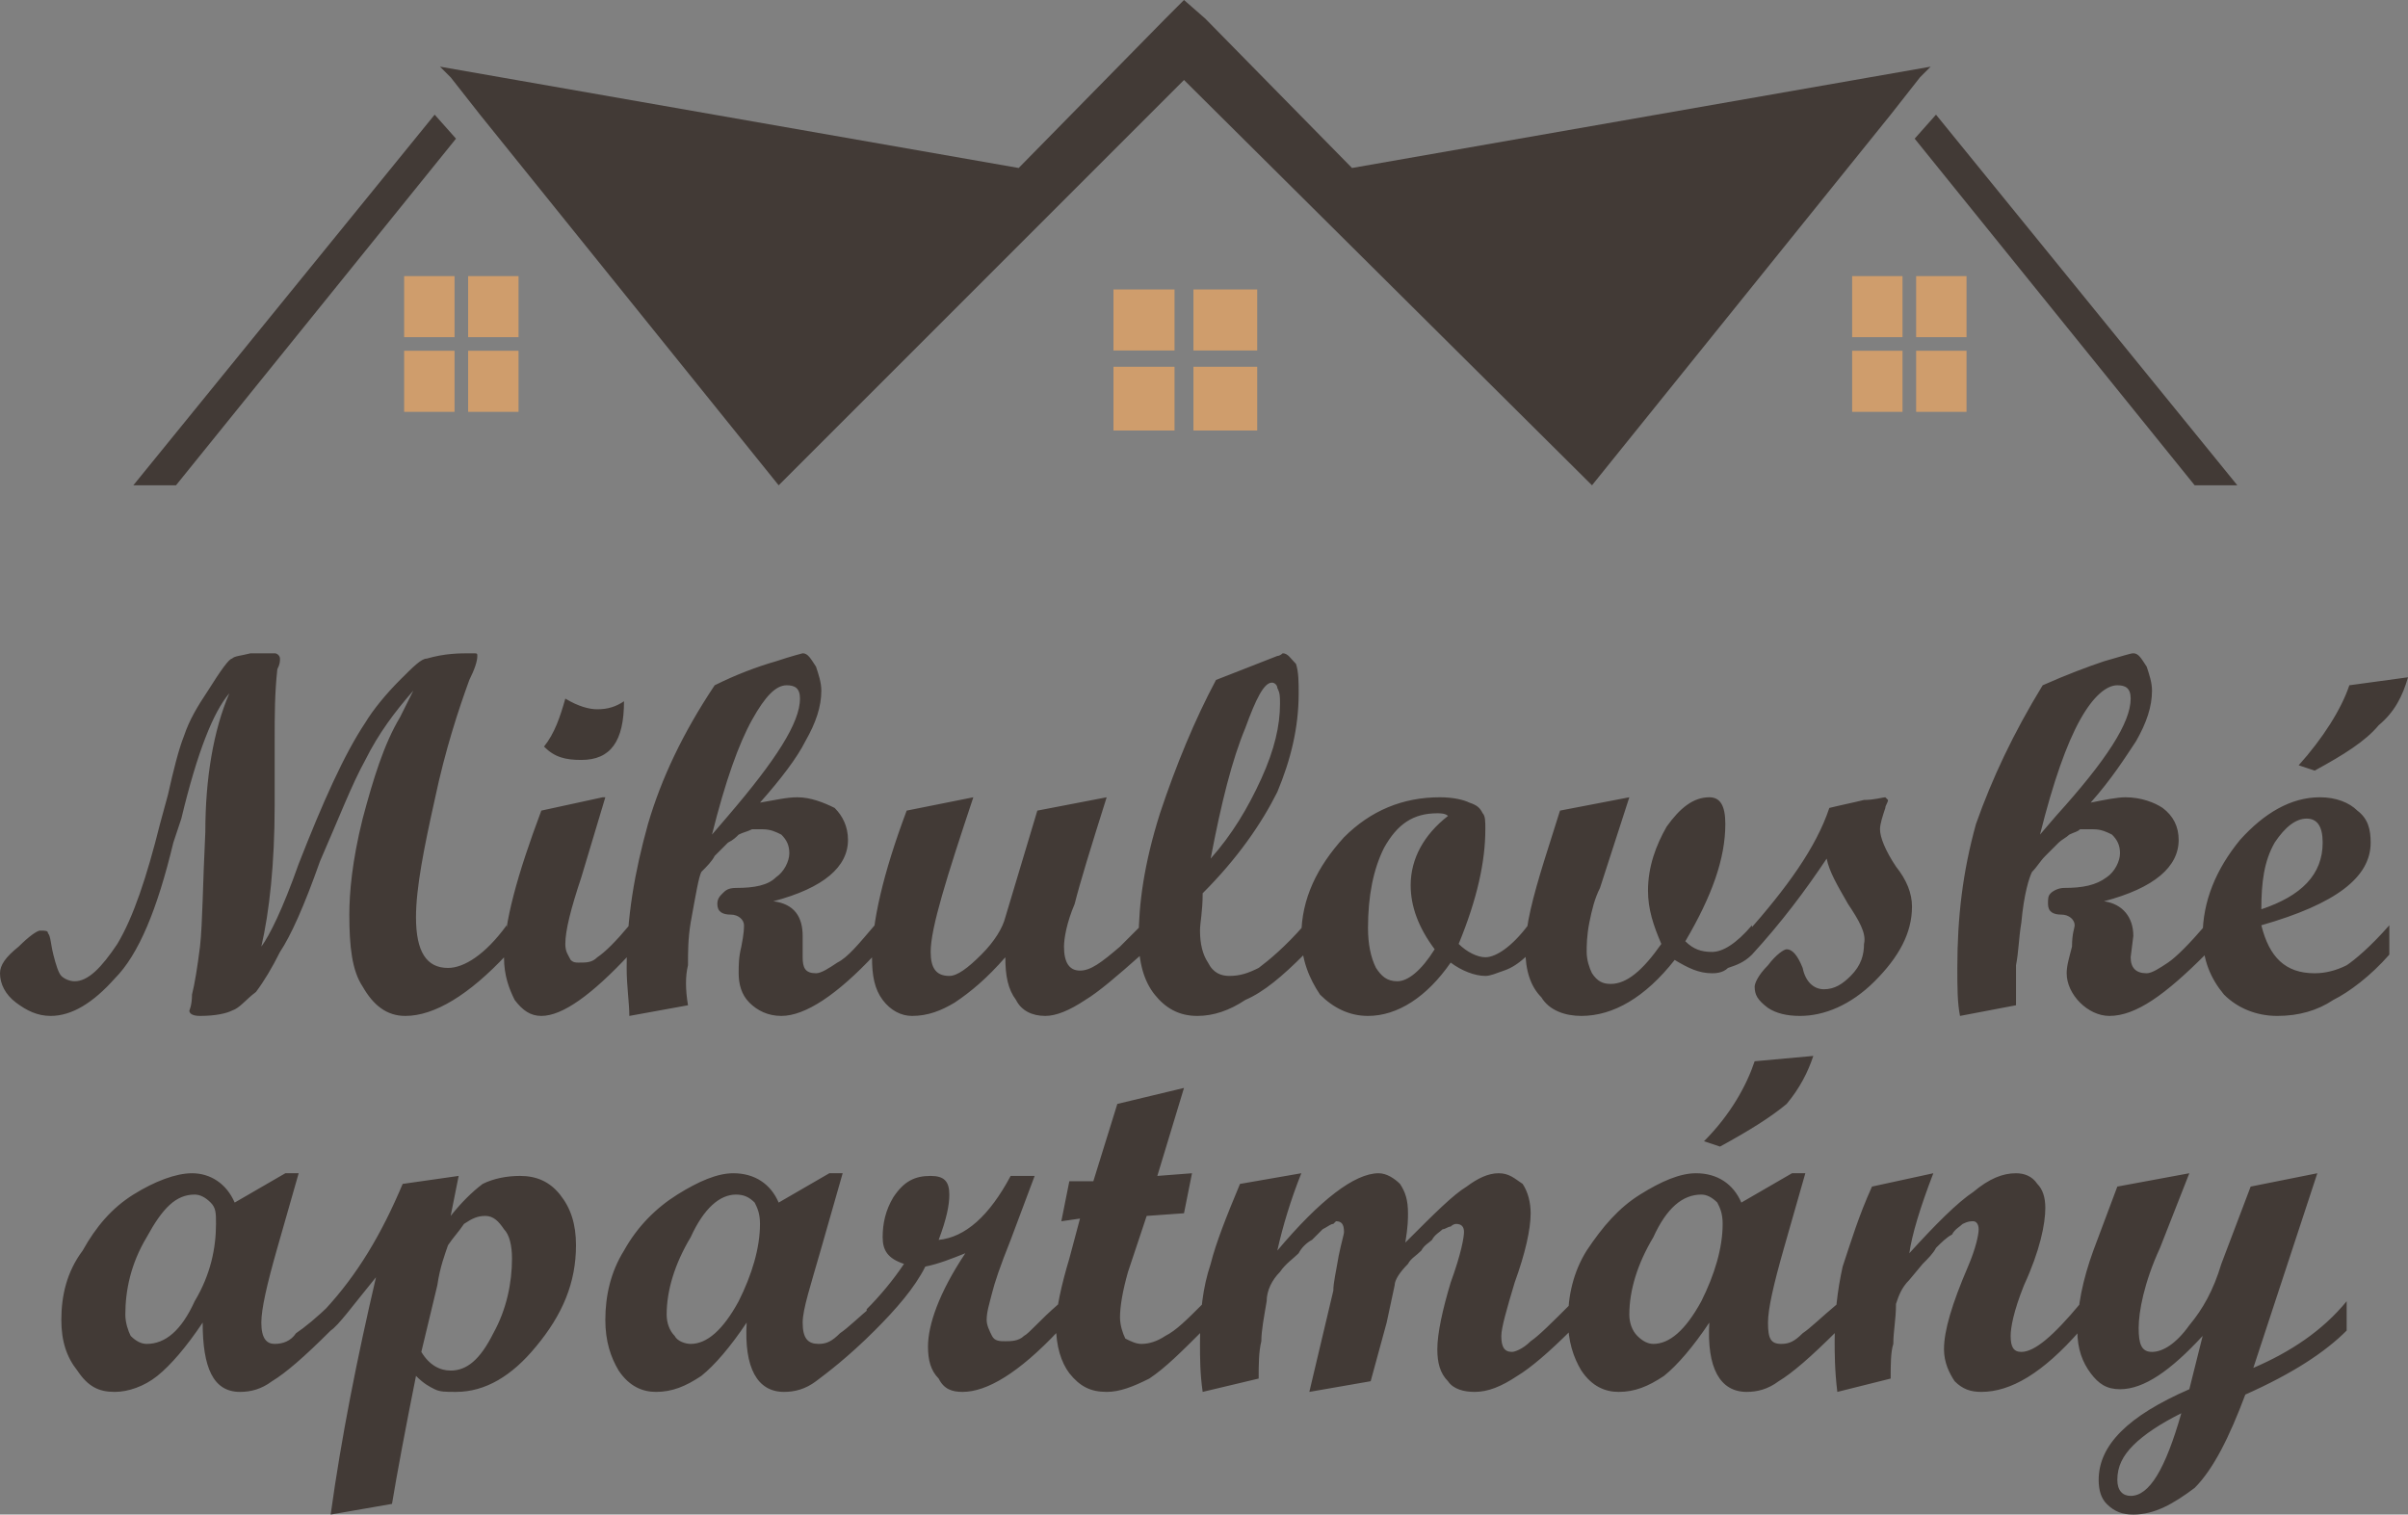 <?xml version="1.0" encoding="UTF-8"?>
<!DOCTYPE svg PUBLIC "-//W3C//DTD SVG 1.1//EN" "http://www.w3.org/Graphics/SVG/1.1/DTD/svg11.dtd">
<!-- Creator: CorelDRAW X7 -->
<svg xmlns="http://www.w3.org/2000/svg" xml:space="preserve" width="903px" height="568px" version="1.1" style="shape-rendering:geometricPrecision; text-rendering:geometricPrecision; image-rendering:optimizeQuality; fill-rule:evenodd; clip-rule:evenodd"
viewBox="0 0 903 568"
 xmlns:xlink="http://www.w3.org/1999/xlink">
 <rect x="0" y="0" width="903" height="568" fill="#808080" stroke="none"/>
 <defs>
  <style type="text/css">
   <![CDATA[
    .str0 {stroke:#CF9D6C;stroke-width:0.9}
    .fil1 {fill:#423A36}
    .fil2 {fill:#CF9D6C}
    .fil3 {fill:#423A36;fill-rule:nonzero}
    .fil0 {fill:white;fill-rule:nonzero}
   ]]>
  </style>
 </defs>
 <g id="Vrstva_x0020_1">
  <polygon class="fil0" points="8352,8966 20852,8966 20852,-3534 8352,-3534 "/>
  <g id="_2451462717408">
   <polygon class="fil1" points="724,25 507,63 452,7 444,0 437,7 382,63 165,25 169,29 180,43 292,182 292,182 444,30 597,182 597,182 709,43 720,29 "/>
   <polygon class="fil1" points="50,182 66,182 171,52 163,43 "/>
   <polygon class="fil1" points="726,43 718,52 823,182 839,182 "/>
   <polygon class="fil2 str0" points="176,126 194,126 194,104 176,104 "/>
   <polygon class="fil2 str0" points="152,126 170,126 170,104 152,104 "/>
   <polygon class="fil2 str0" points="176,154 194,154 194,132 176,132 "/>
   <polygon class="fil2 str0" points="152,154 170,154 170,132 152,132 "/>
   <polygon class="fil2 str0" points="695,126 713,126 713,104 695,104 "/>
   <polygon class="fil2 str0" points="719,126 737,126 737,104 719,104 "/>
   <polygon class="fil2 str0" points="695,154 713,154 713,132 695,132 "/>
   <polygon class="fil2 str0" points="719,154 737,154 737,132 719,132 "/>
   <polygon class="fil2 str0" points="448,131 471,131 471,109 448,109 "/>
   <polygon class="fil2 str0" points="418,131 440,131 440,109 418,109 "/>
   <polygon class="fil2 str0" points="448,161 471,161 471,138 448,138 "/>
   <polygon class="fil2 str0" points="418,161 440,161 440,138 418,138 "/>
   <path class="fil3" d="M190 358c-14,15 -27,23 -38,23 -7,0 -12,-4 -16,-11 -4,-6 -5,-15 -5,-27 0,-8 1,-20 5,-36 4,-15 8,-28 14,-38l5 -10c-7,8 -13,16 -18,26 -5,9 -10,22 -17,38 -6,17 -11,28 -15,34 -3,6 -6,11 -9,15 -4,3 -6,6 -9,7 -2,1 -6,2 -12,2 -3,0 -4,-1 -4,-2 0,0 1,-2 1,-6 1,-4 2,-10 3,-18 1,-9 1,-23 2,-43 0,-20 3,-38 9,-52 -6,7 -12,22 -18,47l-3 9c-6,25 -13,42 -22,51 -8,9 -16,14 -24,14 -5,0 -9,-2 -13,-5 -4,-3 -6,-7 -6,-11 0,-3 2,-6 7,-10 4,-4 7,-6 8,-6 2,0 3,0 3,1 1,1 1,4 2,8 1,4 2,7 3,8 1,1 3,2 5,2 5,0 10,-5 16,-14 6,-10 11,-25 16,-45l3 -11c2,-9 4,-17 6,-22 2,-6 5,-11 9,-17 5,-8 8,-12 9,-12 1,-1 3,-1 7,-2 3,0 6,0 9,0 1,0 2,1 2,2 0,1 0,2 -1,4 -1,9 -1,18 -1,26l0 25c0,22 -2,40 -5,53 3,-4 8,-14 14,-31 9,-23 17,-41 25,-53 3,-5 8,-11 13,-16 5,-5 8,-8 10,-8 7,-2 12,-2 17,-2 2,0 2,0 2,1 0,2 -1,5 -3,9 -4,11 -9,26 -13,45 -4,18 -7,33 -7,44 0,13 4,19 12,19 6,0 14,-5 22,-16l0 11zm44 -95c0,15 -5,22 -16,22 -6,0 -10,-1 -14,-5 4,-5 6,-11 8,-18 5,3 9,4 12,4 4,0 7,-1 10,-3zm2 95c-14,15 -25,23 -33,23 -4,0 -7,-2 -10,-6 -2,-4 -4,-9 -4,-16 0,-13 5,-31 14,-55l23 -5 1 0 -9 30c-4,12 -6,20 -6,25 0,3 1,4 2,6 1,1 2,1 3,1 3,0 5,0 7,-2 3,-2 7,-6 12,-12l0 11zm92 0c-14,15 -26,23 -35,23 -5,0 -9,-2 -12,-5 -3,-3 -4,-7 -4,-11 0,-3 0,-6 1,-10 1,-5 1,-7 1,-8 0,-2 -2,-4 -5,-4 -3,0 -5,-1 -5,-4 0,-2 1,-3 2,-4 1,-1 2,-2 5,-2 7,0 12,-1 15,-4 3,-2 5,-6 5,-9 0,-3 -1,-5 -3,-7 -2,-1 -4,-2 -7,-2 -1,0 -3,0 -4,0 -2,1 -3,1 -5,2 -1,1 -2,2 -4,3 -2,2 -3,3 -5,5 -1,2 -3,4 -5,6 -1,2 -2,8 -4,19 -1,6 -1,11 -1,16 -1,4 -1,9 0,15l-22 4c0,-5 -1,-11 -1,-18 0,-19 3,-36 8,-54 5,-17 13,-34 25,-52 8,-4 16,-7 23,-9 6,-2 10,-3 10,-3 2,0 3,2 5,5 1,3 2,6 2,9 0,6 -2,12 -6,19 -3,6 -9,14 -17,23 6,-1 10,-2 14,-2 5,0 10,2 14,4 3,3 5,7 5,12 0,10 -9,18 -28,23 8,1 11,6 11,13l0 8c0,4 1,6 5,6 2,0 5,-2 8,-4 4,-2 8,-7 14,-14l0 11zm-61 -45l6 -7c18,-21 27,-35 27,-44 0,-4 -2,-5 -5,-5 -4,0 -8,4 -13,13 -5,9 -10,23 -15,43zm161 45c-9,8 -16,14 -21,17 -6,4 -11,6 -15,6 -5,0 -9,-2 -11,-6 -3,-4 -4,-9 -4,-16 -7,8 -13,13 -19,17 -5,3 -10,5 -16,5 -4,0 -8,-2 -11,-6 -3,-4 -4,-9 -4,-16 0,-13 4,-31 13,-55l25 -5c-10,30 -16,49 -16,58 0,6 2,9 7,9 3,0 7,-3 12,-8 5,-5 8,-10 9,-14l12 -40 26 -5c-6,19 -10,32 -12,40 -3,7 -4,13 -4,16 0,6 2,9 6,9 4,0 8,-3 15,-9l8 -8 0 11zm61 0c-8,8 -15,14 -22,17 -6,4 -12,6 -18,6 -7,0 -12,-3 -16,-8 -4,-5 -6,-12 -6,-21 0,-13 2,-28 8,-47 6,-18 13,-35 21,-50l23 -9c1,0 2,-1 2,-1 2,0 3,2 5,4 1,3 1,7 1,11 0,13 -3,25 -8,37 -6,12 -15,25 -28,38 0,7 -1,11 -1,14 0,5 1,9 3,12 2,4 5,5 8,5 4,0 7,-1 11,-3 4,-3 10,-8 17,-16l0 11zm-35 -36c8,-9 14,-19 19,-30 5,-11 7,-20 7,-28 0,-3 0,-4 -1,-6 0,-1 -1,-2 -2,-2 -3,0 -6,6 -10,17 -5,12 -9,28 -13,49zm119 36c-3,3 -6,5 -9,6 -3,1 -5,2 -7,2 -4,0 -9,-2 -13,-5 -9,13 -20,20 -31,20 -7,0 -13,-3 -18,-8 -4,-6 -7,-13 -7,-22 0,-14 6,-26 16,-37 10,-10 22,-15 36,-15 5,0 9,1 11,2 3,1 4,2 5,4 1,1 1,3 1,6 0,12 -3,26 -10,43 3,3 7,5 10,5 4,0 10,-4 16,-12l0 11zm-30 -52c-1,-1 -3,-1 -4,-1 -9,0 -15,4 -20,13 -4,8 -6,18 -6,30 0,6 1,11 3,15 2,3 4,5 8,5 4,0 9,-4 14,-12 -6,-8 -9,-16 -9,-24 0,-10 5,-19 14,-26zm114 52c-3,3 -6,4 -9,5 -2,2 -5,2 -6,2 -5,0 -9,-2 -14,-5 -11,14 -23,21 -35,21 -6,0 -12,-2 -15,-7 -4,-4 -6,-10 -6,-18 0,-9 3,-20 7,-33l6 -19 26 -5 -11 34c-2,4 -3,8 -4,13 -1,5 -1,9 -1,11 0,3 1,6 2,8 2,3 4,4 7,4 6,0 12,-5 19,-15 -3,-7 -5,-13 -5,-20 0,-9 3,-17 7,-24 5,-7 10,-11 16,-11 4,0 6,3 6,10 0,13 -5,27 -15,44 3,3 6,4 10,4 4,0 9,-3 15,-10l0 11zm29 -55c4,-1 9,-2 13,-3 4,0 7,-1 8,-1 0,0 1,1 1,1 0,1 -1,2 -1,3 -1,3 -2,6 -2,8 0,3 2,8 6,14 4,5 6,10 6,15 0,10 -5,19 -14,28 -9,9 -19,13 -28,13 -5,0 -9,-1 -12,-3 -4,-3 -5,-5 -5,-8 0,-1 1,-4 5,-8 3,-4 6,-6 7,-6 2,0 4,2 6,7 1,5 4,8 8,8 4,0 7,-2 10,-5 4,-4 5,-8 5,-12 1,-4 -2,-9 -6,-15 -4,-7 -7,-12 -8,-17 -8,12 -17,24 -28,36l-2 0 0 -8c15,-17 26,-32 31,-47zm141 55c-15,15 -26,23 -36,23 -4,0 -8,-2 -11,-5 -3,-3 -5,-7 -5,-11 0,-3 1,-6 2,-10 0,-5 1,-7 1,-8 0,-2 -2,-4 -5,-4 -3,0 -5,-1 -5,-4 0,-2 0,-3 1,-4 1,-1 3,-2 5,-2 7,0 12,-1 16,-4 3,-2 5,-6 5,-9 0,-3 -1,-5 -3,-7 -2,-1 -4,-2 -7,-2 -2,0 -3,0 -5,0 -1,1 -2,1 -4,2 -1,1 -3,2 -4,3 -2,2 -3,3 -5,5 -2,2 -3,4 -5,6 -1,2 -3,8 -4,19 -1,6 -1,11 -2,16 0,4 0,9 0,15l-21 4c-1,-5 -1,-11 -1,-18 0,-19 2,-36 7,-54 6,-17 14,-34 25,-52 9,-4 17,-7 23,-9 7,-2 10,-3 11,-3 2,0 3,2 5,5 1,3 2,6 2,9 0,6 -2,12 -6,19 -4,6 -9,14 -17,23 5,-1 10,-2 13,-2 6,0 11,2 14,4 4,3 6,7 6,12 0,10 -9,18 -28,23 7,1 11,6 11,13l-1 8c0,4 2,6 6,6 2,0 5,-2 8,-4 3,-2 8,-7 14,-14l0 11zm-62 -45l6 -7c19,-21 28,-35 28,-44 0,-4 -2,-5 -5,-5 -4,0 -9,4 -14,13 -5,9 -10,23 -15,43zm131 45c-7,8 -15,14 -21,17 -6,4 -13,6 -21,6 -8,0 -15,-3 -20,-8 -5,-6 -8,-13 -8,-22 0,-13 5,-25 14,-36 9,-10 19,-16 30,-16 6,0 11,2 14,5 4,3 5,7 5,12 0,13 -13,23 -41,31 3,12 9,18 20,18 4,0 8,-1 12,-3 3,-2 9,-7 16,-15l0 11zm-48 -17c15,-5 23,-13 23,-25 0,-6 -2,-9 -6,-9 -4,0 -8,3 -12,9 -4,7 -5,15 -5,25zm55 -87c-2,7 -5,13 -11,18 -5,6 -13,11 -24,17l-6 -2c9,-10 16,-21 19,-30l22 -3z"/>
   <path class="fil3" d="M124 499c-10,10 -17,16 -22,19 -4,3 -8,4 -12,4 -10,0 -14,-9 -14,-26 -6,9 -12,16 -17,20 -5,4 -11,6 -16,6 -6,0 -10,-2 -14,-8 -4,-5 -6,-11 -6,-19 0,-9 2,-18 8,-26 5,-9 11,-16 19,-21 8,-5 16,-8 22,-8 7,0 13,4 16,11l19 -11 5 0 -8 28c-4,14 -6,23 -6,28 0,6 2,8 5,8 3,0 6,-1 8,-4 3,-2 8,-6 13,-11l0 10zm-69 5c7,0 13,-5 18,-16 6,-10 8,-20 8,-29 0,-4 0,-6 -2,-8 -2,-2 -4,-3 -6,-3 -7,0 -12,5 -18,16 -6,10 -8,20 -8,29 0,3 1,6 2,8 2,2 4,3 6,3zm114 -48c4,-5 8,-9 12,-12 4,-2 9,-3 14,-3 6,0 11,2 15,7 4,5 6,11 6,19 0,14 -5,26 -15,38 -9,11 -19,17 -30,17 -4,0 -6,0 -8,-1 -2,-1 -4,-2 -7,-5 -4,20 -7,36 -9,48l-23 4c4,-29 10,-59 17,-89 -9,11 -14,18 -17,20l-2 0 0 -8c12,-13 21,-28 29,-47l21 -3 -3 15zm-11 51c3,5 7,7 11,7 6,0 11,-4 16,-14 5,-9 7,-19 7,-28 0,-5 -1,-9 -3,-11 -2,-3 -4,-5 -7,-5 -3,0 -5,1 -8,3 -2,3 -4,5 -6,8 -1,3 -3,8 -4,15l-6 25zm170 -8c-10,10 -18,16 -22,19 -4,3 -8,4 -12,4 -10,0 -15,-9 -14,-26 -6,9 -12,16 -17,20 -6,4 -11,6 -17,6 -5,0 -10,-2 -14,-8 -3,-5 -5,-11 -5,-19 0,-9 2,-18 7,-26 5,-9 12,-16 20,-21 8,-5 15,-8 21,-8 8,0 14,4 17,11l19 -11 5 0 -8 28c-4,14 -7,23 -7,28 0,6 2,8 6,8 3,0 5,-1 8,-4 3,-2 7,-6 13,-11l0 10zm-69 5c6,0 12,-5 18,-16 5,-10 8,-20 8,-29 0,-4 -1,-6 -2,-8 -2,-2 -4,-3 -7,-3 -6,0 -12,5 -17,16 -6,10 -9,20 -9,29 0,3 1,6 3,8 1,2 4,3 6,3zm138 -5c-15,16 -27,23 -36,23 -4,0 -7,-1 -9,-5 -3,-3 -4,-7 -4,-12 0,-8 4,-20 14,-35 -5,2 -10,4 -15,5 -4,8 -11,16 -19,24l-3 0 0 -8c5,-5 10,-11 14,-17 -6,-2 -8,-5 -8,-10 0,-5 1,-10 4,-15 4,-6 8,-8 14,-8 5,0 7,2 7,7 0,4 -1,9 -4,17 10,-1 19,-9 27,-24l9 0 -9 24c-4,10 -6,16 -7,20 -1,4 -2,7 -2,10 0,2 1,4 2,6 1,2 3,2 5,2 2,0 5,0 7,-2 2,-1 6,-6 13,-12l0 10zm54 0c-8,8 -14,14 -20,18 -6,3 -11,5 -16,5 -6,0 -10,-2 -14,-7 -3,-4 -5,-10 -5,-18 0,-6 2,-15 5,-25l4 -15 -7 1 3 -15 9 0 9 -29 25 -6 -10 33 13 -1 -3 15 -14 1 -7 21c-2,7 -3,13 -3,17 0,3 1,6 2,8 2,1 4,2 6,2 3,0 6,-1 9,-3 4,-2 8,-6 14,-12l0 10zm138 0c-8,8 -15,14 -20,17 -6,4 -11,6 -16,6 -4,0 -8,-1 -10,-4 -3,-3 -4,-7 -4,-12 0,-6 2,-15 5,-25 4,-11 5,-17 5,-19 0,-2 -1,-3 -3,-3 0,0 -1,0 -2,1 -1,0 -2,1 -3,1 -1,1 -3,2 -4,4 -1,1 -3,2 -4,4 -2,2 -4,3 -5,5 -3,3 -5,6 -5,8l-3 14 -6 22 -23 4 9 -38c0,-3 1,-7 2,-13 1,-5 2,-8 2,-9 0,-3 -1,-4 -3,-4 0,0 -1,1 -1,1 -1,0 -2,1 -4,2 -1,1 -2,2 -4,4 -2,1 -4,3 -5,5 -2,2 -5,4 -7,7 -3,3 -5,7 -5,11 -1,6 -2,11 -2,15 -1,4 -1,9 -1,14l-21 5c-1,-7 -1,-13 -1,-18 0,-12 1,-21 4,-30 2,-8 6,-18 11,-30l23 -4c-4,10 -7,20 -9,29 16,-19 29,-29 38,-29 3,0 6,2 8,4 2,3 3,6 3,11 0,2 0,5 -1,11 11,-11 18,-18 23,-21 4,-3 8,-5 12,-5 4,0 6,2 9,4 2,3 3,7 3,11 0,6 -2,15 -6,26 -3,10 -5,17 -5,20 0,4 1,6 4,6 1,0 4,-1 7,-4 3,-2 8,-7 15,-14l0 10zm100 0c-10,10 -17,16 -22,19 -4,3 -8,4 -12,4 -10,0 -15,-9 -14,-26 -6,9 -12,16 -17,20 -6,4 -11,6 -17,6 -5,0 -10,-2 -14,-8 -3,-5 -5,-11 -5,-19 0,-9 2,-18 7,-26 6,-9 12,-16 20,-21 8,-5 15,-8 21,-8 8,0 14,4 17,11l19 -11 5 0 -8 28c-4,14 -6,23 -6,28 0,6 1,8 5,8 3,0 5,-1 8,-4 3,-2 7,-6 13,-11l0 10zm-69 5c6,0 12,-5 18,-16 5,-10 8,-20 8,-29 0,-4 -1,-6 -2,-8 -2,-2 -4,-3 -6,-3 -7,0 -13,5 -18,16 -6,10 -9,20 -9,29 0,3 1,6 3,8 2,2 4,3 6,3zm60 -108c-2,6 -5,12 -10,18 -6,5 -14,10 -25,16l-6 -2c10,-10 16,-21 19,-30l22 -2zm100 103c-14,16 -26,23 -37,23 -4,0 -7,-1 -10,-4 -2,-3 -4,-7 -4,-12 0,-7 3,-17 9,-31 3,-7 4,-12 4,-14 0,-2 -1,-3 -2,-3 -1,0 -2,0 -4,1 -1,1 -3,2 -4,4 -2,1 -4,3 -6,5 -1,2 -3,4 -5,6l-5 6c-3,3 -4,6 -5,9 0,6 -1,10 -1,15 -1,3 -1,8 -1,13l-20 5c-1,-8 -1,-15 -1,-19 0,-10 1,-19 3,-28 3,-9 6,-19 11,-30l23 -5c-5,13 -8,23 -9,30 10,-11 18,-19 24,-23 6,-5 11,-7 16,-7 3,0 6,1 8,4 2,2 3,5 3,9 0,6 -2,16 -8,29 -4,10 -5,16 -5,19 0,4 1,6 4,6 5,0 12,-6 22,-18l0 10zm100 0c-8,8 -20,16 -38,24 -6,16 -12,28 -19,35 -8,6 -15,10 -23,10 -4,0 -7,-1 -10,-4 -2,-2 -3,-5 -3,-9 0,-13 11,-24 34,-34l5 -20c-12,13 -22,20 -31,20 -5,0 -8,-2 -11,-6 -3,-4 -5,-9 -5,-16 0,-9 2,-19 6,-30l9 -24 27 -5 -11 28c-6,13 -8,24 -8,30 0,6 1,9 5,9 4,0 9,-3 14,-10 5,-6 9,-13 12,-23l11 -29 25 -5 -24 73c14,-6 26,-14 35,-25l0 11zm-62 31c-8,4 -14,8 -18,12 -4,4 -6,8 -6,13 0,4 2,6 5,6 7,0 13,-10 19,-31z"/>
  </g>
 </g>
</svg>
